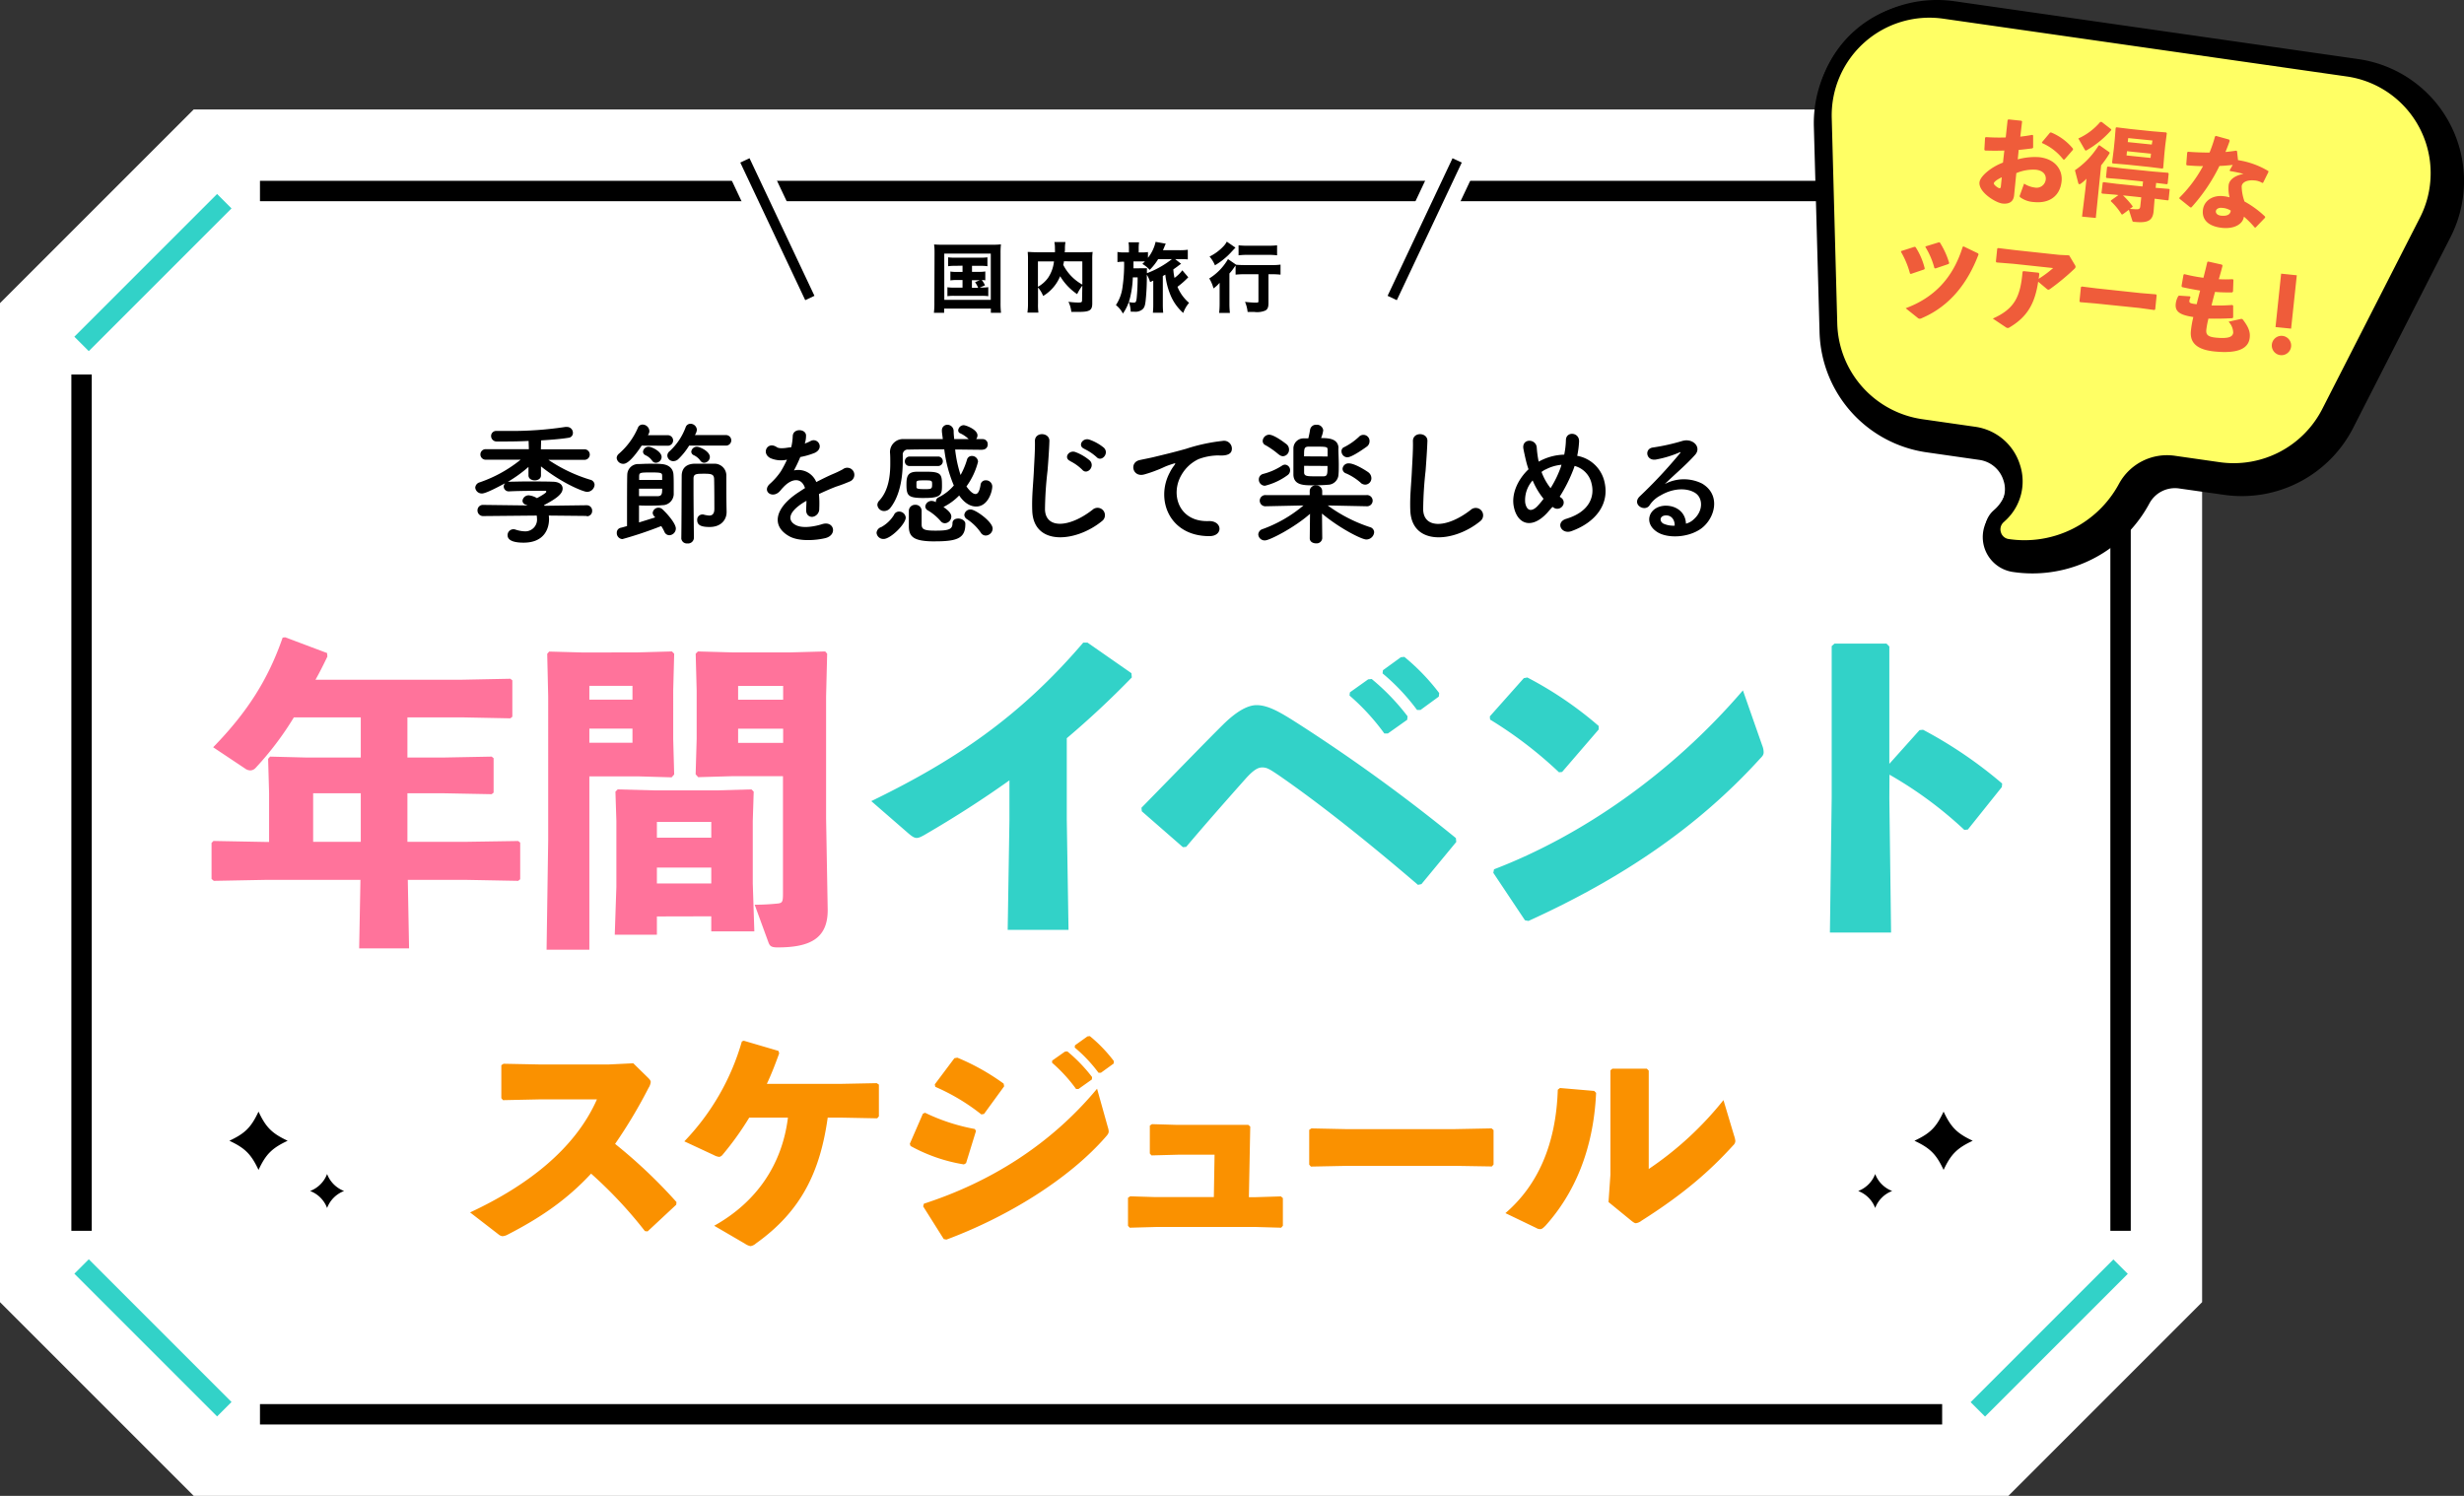 <svg xmlns="http://www.w3.org/2000/svg" viewBox="0 0 580.05 352.17"><rect x="0" y="0" width="580.05" height="352.17" fill="#333333" stroke="none"/><defs><style>.cls-1{fill:#fff}.cls-2{fill:#32d2c8}</style></defs><g id="レイヤー_2" data-name="レイヤー 2"><g id="kanban_title"><path class="cls-1" d="M472.8 25.77H45.6L0 71.37v235.2l45.6 45.6h427.2l45.6-45.6V71.37l-45.6-45.6z"/><path d="M61.2 42.57h396v4.8h-396zm0 288h396v4.8h-396zM16.8 88.17h4.8v201.6h-4.8zm480 0h4.8v201.6h-4.8z"/><path class="cls-2" transform="rotate(-45 36 64.169)" d="M12.24 61.77h47.52v4.8H12.24z"/><path class="cls-2" transform="rotate(-45 482.398 64.164)" d="M480 40.41h4.8v47.52H480z"/><path class="cls-2" transform="rotate(-45 482.45 314.983)" d="M458.64 312.57h47.52v4.8h-47.52z"/><path class="cls-2" transform="rotate(-45 36.004 314.967)" d="M33.6 291.21h4.8v47.52h-4.8z"/><path d="M109.69 198.19L122 198l.46.38V207l-.46.38-12.26-.23H96l.3 16.13H84.55l.3-16.13H62.52l-12.19.23-.53-.45v-8.48l.45-.46 12.27.23h.83v-11.39l-.23-8.17.46-.53 8.7.22h12.65v-9.46H69.18a72.75 72.75 0 01-9 11.89 1.72 1.72 0 01-1.29.6 2.19 2.19 0 01-1.21-.45l-7.5-5c8.18-8.4 13-16.13 16.36-25.82l.6-.07 9.86 3.71.07.83c-.91 1.89-1.81 3.71-2.8 5.45h34.38l11.5-.23.46.38v8.56l-.46.38-11.5-.23H95.91v9.46h8.32l11.51-.22.46.37v8.11l-.46.37-11.51-.22h-8.32v11.43zm-24.76-11.43H73.72v11.43h11.21zm65.25-33.17l8-.22.53.53-.23 8.63V174l.23 8.33-.6.68-8-.23h-11.37v40.81h-10.07l.38-25.74V164l-.23-10.07.46-.53 8.1.22zm-1.29 11.13v-3.25h-10.15v3.25zm-10.15 10.15h10.15v-3.33h-10.15zm15.9 40.89v4.31h-9.92l.38-11.28v-15.52l-.22-6.89.53-.53 8.63.23h14.61l8.25-.23.53.53-.22 6.89V208l.37 11.28h-10.14v-3.55zm12.8-22.26h-12.8v3.71h12.8zm0 10.75h-12.8V208h12.8zm4.92-21.51l-8 .23-.6-.68.24-8.29v-11.47l-.23-8.63.53-.53 8 .22h13.86l8.1-.22.46.53-.25 10.1v28.62l.38 21.65c0 6.74-4.24 8.78-11.81 8.78-1.52 0-1.82-.37-2.12-1.13l-3.26-8.92a53.43 53.43 0 005.6-.3c.91-.15 1.06-.46 1.06-2.27v-27.69zm12-18v-3.25h-10.6v3.25zm-10.6 10.15h10.6v-3.33h-10.6z" fill="#ff739b"/><path class="cls-2" d="M237.63 183.72c-6.29 4.47-12.83 8.69-20.11 12.91-1.65.91-2.07.91-3.56-.33l-8.85-7.69c19.44-9.44 34.84-19.7 49.9-37.32h1l10.34 7.2.09 1a213.48 213.48 0 01-15.31 14.31v19.12l.41 26h-14.32l.41-25.73zm40.84 15.73l-9.68-8.45-.08-.83c8.35-8.53 15.31-15.72 19-19.37 3.14-3.14 5.87-4.79 8.11-4.79 2.81 0 5.79 1.82 9.68 4.3a405.77 405.77 0 0137.23 27l.09.91-8.2 9.93-.82.17c-11-9.43-22.51-18.7-32.69-25.74-2.32-1.57-2.89-1.9-4-1.9s-2.23.83-3.81 2.57c-5.21 5.87-9.59 10.84-14.06 16.13zM317.78 163l4.3-3.06.83-.08a52.82 52.82 0 018.44 8.77l-.08.83-4.56 3.23h-.82a52.13 52.13 0 00-8.2-8.94zm7.78-5.21l4.22-3.06.82-.08a50.25 50.25 0 018.2 8.52l-.09.83-4.3 3.14h-.83a49.54 49.54 0 00-8.11-8.6zm25.16 10.87l8-9 .83-.16a87.3 87.3 0 0116.8 11.42v.82l-8.61 10-.74.08a97.19 97.19 0 00-16.22-12.41zm64.13 6.87a4.39 4.39 0 01.33 1.57c0 .58-.25.91-.83 1.49-14.73 16.22-32.69 28.3-54.53 38.23l-.83-.16-7.45-11.17.17-.83c20.52-7.86 41.71-22.43 58.59-42.12zm29.92 12.41l.41 31.61h-14.4l.42-31.77v-35.67l.66-.58h12.25l.66.67v27.63l7.11-7.94.83-.08a102.41 102.41 0 0118.62 12.66l-.08.83-8 10-.83.08a93.66 93.66 0 00-17.62-13z"/><path d="M151.82 289.84a102 102 0 00-12.67-13.53c-5.77 6.22-12.05 10.45-19.59 14.33a3.12 3.12 0 01-1.25.4 1.65 1.65 0 01-.92-.4l-6.73-5.2c13.13-6.11 24.61-14.73 29.86-26.61h-13.59l-8.51.18-.4-.46v-7.77l.52-.34 8.56.17h16.16l5.82-.28 3.49 3.42c.4.4.62.69.62 1a3.19 3.19 0 01-.51 1.37 116.9 116.9 0 01-7.88 13.19A120 120 0 01159.25 283l-.06.63-6.74 6.28zm24.56-26.72a70.68 70.68 0 01-6.22 8.68 1.47 1.47 0 01-.8.57 3.11 3.11 0 01-1.26-.4l-7-3.26a56.18 56.18 0 0013.54-23.52l.45-.17 8.17 2.4.17.57c-.91 2.51-1.83 4.91-2.91 7.19h17.18l8.68-.17.52.34v7.48l-.4.46-8.8-.17h-2.85c-1.77 12.67-6.17 22-16.9 29.63a2.54 2.54 0 01-1.26.63 3.36 3.36 0 01-1.31-.57l-7.25-4.23c10-5.59 16-14.44 17.36-25.46zm37.8 6.16l3.08-7.08.51-.22a45.73 45.73 0 0011.71 3.82l.28.46-2.34 7.59-.51.29a38.73 38.73 0 01-12.56-4.34zm46.64-3.82a3.32 3.32 0 01.18.91c0 .4-.18.69-.63 1.2-8.62 9.94-23.13 18.9-37.57 24.27l-.63-.12-4.85-7.7.17-.63c15.64-5.08 29.8-13.88 40.77-27.07zm-40.76-10.17l4.62-6.16.69-.12a52.62 52.62 0 0110.9 6.11l.12.63-4.74 6.51-.63.11a48.11 48.11 0 00-10.85-6.5zm27.63-5.59l3-2.11.57-.06a36.77 36.77 0 015.83 6.05l-.06.57-3.14 2.23h-.57a36.22 36.22 0 00-5.65-6.17zm5.37-3.6L256 244l.57-.06a34.66 34.66 0 015.65 5.88l-.05.57-3 2.17h-.57a34.1 34.1 0 00-5.6-5.93zm32.86 25.75h-8.39l-6.45.17-.4-.45V265l.51-.34 5.88.17h16.79l.46.4-.32 16.62h1.66l5.88-.18.46.4v6.51l-.4.46-5.94-.17h-23.5l-6.22.17-.4-.46V282l.51-.35 5.94.18h13.76zm56.72 2.63h-25.53l-8.51.17-.4-.46V266l.52-.34 8.16.17h25.47l8.79-.17.46.4v8.1l-.4.46zm11.75 11.13c7.65-6.56 11.93-16.27 12.33-29.06l.52-.4 8.05.69.45.45c-.62 13.59-5.25 23.87-11.93 31.29-.57.57-.86.8-1.26.8a1.78 1.78 0 01-.91-.28zm33.74-10.39A78.65 78.65 0 00405.72 259l2.51 8.39a5.26 5.26 0 01.29 1.26 1.49 1.49 0 01-.51 1c-5.54 6.11-11.77 11.53-21.59 17.75a2.67 2.67 0 01-1.31.58c-.29 0-.52-.18-.92-.46l-5.53-4.52.45-6.45V252l.46-.4h8.11l.45.46z" fill="#fa9100"/><path d="M138.19 121.47l-9-.09a7.36 7.36 0 01.06.81c0 2.29-1.13 5.57-6 5.57-1.75 0-3.76-.31-3.76-1.75a1.38 1.38 0 011.38-1.41 1.54 1.54 0 01.53.1 7.7 7.7 0 002.26.4 2.77 2.77 0 002.75-3.07 4.91 4.91 0 00-.06-.65l-12.56.12a1.31 1.31 0 01-1.38-1.34 1.27 1.27 0 011.35-1.29l10.46.13-.47-.19a1 1 0 01-.75-.91 1.45 1.45 0 011.53-1.28 4.67 4.67 0 011.88.66c2.13-1.16 2.19-1.41 2.19-1.51a.21.21 0 00-.18-.22c-1.6 0-6 0-8.46.13h-.09a1.17 1.17 0 01-1.29-1.13 1.23 1.23 0 01.32-.78c-1.16.62-4.45 2.41-5.42 2.41a1.53 1.53 0 01-1.6-1.38 1.41 1.41 0 011.07-1.25 31.49 31.49 0 009.61-5.32h-8.23a1.24 1.24 0 110-2.48h10.17l-.06-1.94c-1.94.1-3.82.13-5.39.13h-2.09a1.29 1.29 0 01-1.35-1.29 1.18 1.18 0 011.28-1.19h3.05a83.71 83.71 0 0013.12-.94 1.54 1.54 0 01.37 0 1.37 1.37 0 011.44 1.38 1.12 1.12 0 01-1 1.16c-1.69.28-4 .47-6.48.62l-.06 2.1h10.27a1.24 1.24 0 110 2.48h-8.5a36.28 36.28 0 009.87 4.69 1.27 1.27 0 011 1.19 1.78 1.78 0 01-1.78 1.66c-.85 0-5.95-2.06-10.84-6v2.13c0 .78-.72 1.16-1.47 1.16s-1.47-.41-1.47-1.16v-2a32.09 32.09 0 01-4.91 3.54 1.09 1.09 0 01.34-.06c1.06 0 2.54-.06 4-.06 2.35 0 4.82 0 6.17.06 1.78 0 2.44.78 2.44 1.6 0 1.19-1.25 2.28-4.38 3.91 0 .06.09.09.12.16l9.9-.13a1.27 1.27 0 011.31 1.32 1.24 1.24 0 01-1.31 1.28zm12.87-16.56c-2.73 4.1-3.86 4.29-4.33 4.29a1.54 1.54 0 01-1.56-1.38 1.39 1.39 0 01.53-1 16.91 16.91 0 004.48-6.14 1.15 1.15 0 011.09-.72 1.61 1.61 0 011.6 1.5 1.24 1.24 0 01-.16.66l-.18.34h4.69a1.24 1.24 0 110 2.48zm2.88 16.56a1.24 1.24 0 01-.29-.75 1.37 1.37 0 012.26-.85c.81.72 3.19 3.26 3.19 4.58a1.6 1.6 0 01-1.53 1.56 1.27 1.27 0 01-1.16-.81 10.12 10.12 0 00-.75-1.35 91.72 91.72 0 01-9.14 3.07 1.4 1.4 0 01-1.32-1.47 1.16 1.16 0 01.91-1.19c.44-.1.94-.25 1.5-.41v-2.19c0-3.63 0-8.92.06-10a2.56 2.56 0 012.63-2.41c.57 0 1.51-.07 2.48-.07 1.19 0 2.41 0 2.91.07 1.44.09 2.75.81 2.85 2.47.06.81.06 1.79.06 2.69v2a2.68 2.68 0 01-2.72 2.53c-.6.07-1.79.1-2.95.1-1 0-2 0-2.5-.06V123l3.82-1.19zm-3.51-6.42v1.76h4.54c.91-.07.91-.79.91-1.76zm5.45-2.94c0-.78-.1-.88-2.7-.88s-2.69.06-2.72.94v.83h5.42zm-2.35-3.63a3.88 3.88 0 00-1.6-1.32.93.93 0 01-.56-.81 1.29 1.29 0 011.38-1.16c.62 0 3 1.06 3 2.41a1.4 1.4 0 01-1.34 1.35 1.05 1.05 0 01-.88-.47zm8.7-3.57a15.93 15.93 0 01-2.56 3.19 1.75 1.75 0 01-1.13.47 1.39 1.39 0 01-1.44-1.28 1.28 1.28 0 01.47-1 14.42 14.42 0 003.85-5.73 1.19 1.19 0 011.13-.79 1.51 1.51 0 011.5 1.41 2.65 2.65 0 01-.47 1.25h7.33a1.24 1.24 0 110 2.48zm-1.84 21.73c.06-4.39.06-10.81.09-14.59 0-1.73 1-2.85 3.1-2.88h4.5a2.79 2.79 0 012.91 2.91v2.66c0 3.88.06 5.29.06 5.73v.09c0 1.76-1.25 3.51-4 3.51-1.88 0-2.92-.38-2.92-1.6a1.22 1.22 0 011.13-1.34 1.05 1.05 0 01.31 0 6.64 6.64 0 001.38.25c.72 0 1.22-.38 1.22-1.6v-.06s0-5.17-.06-7c-.06-1.06-.66-1.19-2.28-1.19-1.85 0-2.57 0-2.57 1.13v2.41c0 4 .09 10.27.09 11.59a1.37 1.37 0 01-1.53 1.28 1.3 1.3 0 01-1.44-1.25zm4.5-18.16a3.85 3.85 0 00-1.59-1.32.94.94 0 01-.57-.81 1.3 1.3 0 011.38-1.16c.63 0 3 1.06 3 2.41a1.41 1.41 0 01-1.35 1.35 1.07 1.07 0 01-.87-.47zm24.54-4.04a11.54 11.54 0 001.32-.57c1.72-1 3.41 1.57 1.09 2.73a17.9 17.9 0 01-3.44 1 33.27 33.27 0 01-1.5 3.16 4.57 4.57 0 015.26 2.73c1.28-.66 2.6-1.32 3.82-1.85a23.93 23.93 0 002.44-1.16 1.67 1.67 0 111.75 2.82 35.18 35.18 0 01-3.38 1.28c-1.31.5-2.72 1.13-4 1.73a24.38 24.38 0 01.07 3.44 1.86 1.86 0 01-1.66 1.94c-.78 0-1.51-.56-1.41-1.78 0-.66.06-1.38.06-2-.28.16-.56.31-.81.47-3.89 2.51-3.42 4.38-1.66 5.26s4.73.22 6.2-.25c2.75-.84 3.63 2.54.75 3.29-1.85.47-6.11.94-8.55-.44-4.23-2.38-3.47-6.61 2.19-10.33.44-.28.94-.63 1.54-1-.85-2.63-3.26-2.32-5.29 0l-.13.12a6.5 6.5 0 01-.72.82c-1.72 1.53-4-.25-2.13-1.94a15.66 15.66 0 002.56-2.91 26.12 26.12 0 001.47-2.78 6.32 6.32 0 01-3.88-.35c-2.26-1.13-.72-4.07 1.47-2.6.59.41 1.85.25 2.94.07.13 0 .31 0 .47-.07a13.4 13.4 0 00.35-2.63c.12-1.88 3.06-1.69 3.13-.15a6.14 6.14 0 01-.25 1.81zM208 126.89a1.6 1.6 0 01-1.65-1.44 1.54 1.54 0 011.09-1.35 8.07 8.07 0 003-2.85 1.28 1.28 0 011.22-.81 1.56 1.56 0 011.56 1.41c-.02 1.53-3.56 5.04-5.22 5.04zm23.24-21c-2.13 0-4.26-.06-6.39-.06a29.71 29.71 0 001.28 6 17.81 17.81 0 001.51-3.6 1.14 1.14 0 011.16-.88 1.42 1.42 0 011.44 1.35 16.91 16.91 0 01-2.73 5.82c.6.85 1.44 1.79 2.13 1.79.53 0 .94-.6 1.19-2.13a1.19 1.19 0 011.22-1.1 1.48 1.48 0 011.54 1.44c0 1.22-1 4.73-3.79 4.73-.72 0-2.38-.22-4-2.6a13.54 13.54 0 01-3.6 2.66.15.15 0 01-.1.06c1.66 1.13 1.85 1.82 1.85 2.26a1.6 1.6 0 01-1.53 1.56 1.3 1.3 0 01-1-.53 12.18 12.18 0 00-3-2.5 1.11 1.11 0 01-.6-.91 1.48 1.48 0 011.5-1.32 2.28 2.28 0 011 .29v-.1a1.1 1.1 0 01.68-1.06 11.08 11.08 0 003.54-2.76 31.48 31.48 0 01-2.25-8.51c-3 0-5.83 0-8.46.06a1.16 1.16 0 00-1.31 1.28v1.35c0 2.91-.34 7.79-2.91 11.08a1.85 1.85 0 01-1.44.75 1.58 1.58 0 01-1.63-1.44 1.52 1.52 0 01.44-1c2.25-2.41 2.6-6 2.6-8.73 0-1 0-1.91-.07-2.63v-.13a3.06 3.06 0 013.32-3h9.12c-.07-.59-.16-1.19-.22-1.78v-.25A1.29 1.29 0 01223 100a1.49 1.49 0 011.5 1.5c0 .63.07 1.26.13 1.88h3.41a7.08 7.08 0 00-2-1.37.74.74 0 01-.47-.69 1.34 1.34 0 011.28-1.22c.5 0 3.26 1 3.26 2.41a1.53 1.53 0 01-.31.87h1.5a1.17 1.17 0 011.22 1.23 1.19 1.19 0 01-1.22 1.25zm-17.1 3.82a1.06 1.06 0 01-1.13-1.07 1.13 1.13 0 011.13-1.16h6.8a1.12 1.12 0 010 2.23zm3.54 7.54c-3.85 0-4.29-.43-4.29-3.19 0-1.91.28-3 2.54-3h2.25c3.48 0 3.57.72 3.57 3.29 0 2.11-.22 2.89-4.07 2.89zm2.44 10.21c-4.85 0-6.17-.94-6.17-3.57v-3.66a1.44 1.44 0 011.51-1.38 1.41 1.41 0 011.5 1.35v3.38c.06 1.09.72 1.35 3.26 1.35 3 0 4-.26 4-1.7 0-.81.65-1.15 1.37-1.15s1.66.47 1.66 1.22c.04 3.43-1.9 4.15-7.13 4.15zm-4.38-12.84c0 .41.19.54 2.07.54 1.47 0 1.62-.1 1.62-1.07s0-1-1.88-1c-1.44 0-1.78.06-1.81.47zm15.12 10.74a11.8 11.8 0 00-3.22-3.13 1.26 1.26 0 01-.63-1 1.43 1.43 0 011.5-1.28c1.13 0 5.17 2.88 5.17 4.5a1.68 1.68 0 01-1.63 1.63 1.35 1.35 0 01-1.19-.73zm12.14-5.2c-.12-3.29.22-6 .38-9.27.09-2 .31-5.11.25-7-.07-2.31 3.47-2.13 3.41-.06s-.28 5-.44 7a85.07 85.07 0 00-.6 9.17c.19 4.57 5.76 4.26 11.21 0a1.74 1.74 0 112.16 2.72c-6.12 4.98-16.14 5.89-16.37-2.56zm9-11.59c-1.73-.72-.38-2.72 1.19-2.13a11.41 11.41 0 013.38 2c1.31 1.4-.66 3.47-1.79 2.16a11 11 0 00-2.84-2.03zm3.32-2.88c-1.76-.66-.47-2.72 1.12-2.19a11 11 0 013.42 1.91c1.37 1.34-.57 3.47-1.73 2.19a11.91 11.91 0 00-2.87-1.91zm20.05 5.57a10.38 10.38 0 011-1.62c.5-.66.34-.63-.25-.44-2.35.75-1.82.75-3.95 1.56a28.07 28.07 0 01-2.81.94c-2.76.75-3.57-2.85-1.07-3.38.66-.16 2.48-.5 3.48-.75 1.53-.38 4.25-1 7.45-1.91a42.07 42.07 0 018.55-1.85 1.85 1.85 0 012.13 2.41c-.19.53-.88 1.16-3.07 1a13.5 13.5 0 00-4.67.87 9.08 9.08 0 00-4 3.67c-2.75 4.6-.65 11.17 6.36 10.92 3.29-.12 3.48 3.57.16 3.54-9.47.01-12.68-8.66-9.31-14.96zm46.33 7.93l-9.14-.19a35.45 35.45 0 009.93 5.1 1.29 1.29 0 011 1.22 1.85 1.85 0 01-1.85 1.69c-1.13 0-6.42-2.72-10.43-6.1l.06 5.82a1.32 1.32 0 01-1.47 1.19c-.75 0-1.47-.4-1.47-1.19l.06-5.76c-3.63 3.22-9.51 6.26-10.61 6.26a1.51 1.51 0 01-1.57-1.41 1.41 1.41 0 011-1.25 31.36 31.36 0 009.64-5.57l-8.86.19a1.32 1.32 0 110-2.63h10.33v-.88a1.33 1.33 0 011.47-1.38 1.34 1.34 0 011.47 1.32v.94h10.44a1.32 1.32 0 110 2.63zm-23.92-4.83a1.45 1.45 0 01-1.44-1.5 1.33 1.33 0 011-1.28 14.94 14.94 0 004.54-2 1.37 1.37 0 01.63-.19 1.29 1.29 0 011.19 1.35 1.37 1.37 0 01-.6 1.13 15.11 15.11 0 01-5.32 2.49zm3.29-7.32a19.27 19.27 0 00-3.16-2.23 1.07 1.07 0 01-.66-1 1.56 1.56 0 011.5-1.47c1.32 0 4.17 2.29 4.17 2.29a1.61 1.61 0 01.53 1.19 1.53 1.53 0 01-1.41 1.59 1.46 1.46 0 01-.97-.41zm14-1.57c0 1.13.09 2.63.09 4 0 .81 0 1.56-.06 2.16a2.53 2.53 0 01-2.51 2.5c-.69.07-2.13.13-3.41.13-2.25 0-4.6 0-4.7-2.47v-6.24a2.38 2.38 0 012.51-2.34h1c.16-.6.31-1.38.41-2a1.41 1.41 0 011.5-1.21 1.48 1.48 0 011.6 1.32 7 7 0 01-.51 1.81c1.54.02 4.01.02 4.11 2.34zm-2.54 2v-1.51c0-.72-.06-.81-2.66-.81h-1.88c-1 .06-1 .5-1 2.29zm-5.53 2.2v1.62c.06.85.78.85 2.82.85h1.84c.85-.06.85-.63.85-2.44zm10.17-2a1.43 1.43 0 01-1.37-1.41 1 1 0 01.65-1 14.77 14.77 0 003.45-2.41 1.44 1.44 0 012.5 1.1 1.54 1.54 0 01-.59 1.16s-3.46 2.55-4.62 2.55zm3.17 6a13.15 13.15 0 00-3.42-2.2 1.17 1.17 0 01-.87-1.09 1.4 1.4 0 011.47-1.29c1.44 0 4.13 1.76 4.6 2.1a1.79 1.79 0 01.72 1.38 1.5 1.5 0 01-1.44 1.53 1.68 1.68 0 01-1.04-.39zm11.66 6.49c-.13-3.29.22-6 .37-9.27.1-2 .31-5.11.25-7-.06-2.31 3.48-2.13 3.41-.06s-.28 5-.43 7a87.79 87.79 0 00-.57 9.2c.19 4.57 5.76 4.26 11.21 0a1.74 1.74 0 112.16 2.72c-6.06 4.95-16.08 5.86-16.4-2.59zm32.22.59c-3.7 4-7 2.6-7.83-1.35-.66-3 .84-6.45 3.44-8.92a20.48 20.48 0 01-.59-2c-.16-.63-.47-2.07-.6-2.73-.53-2.6 3-2.57 3.13-.34a23.79 23.79 0 00.32 2.6 5.15 5.15 0 00.15.68 6.47 6.47 0 01.63-.34 12.91 12.91 0 015.36-1.31 19.26 19.26 0 00.4-3.39c0-2.19 3.23-1.94 3.1.35a21.35 21.35 0 01-.44 3.32 8 8 0 016.3 5.66c1.63 5.8-2.23 10.12-7.64 12.06-2.38.88-3.92-2.1-1.19-2.91 5.45-1.66 6.67-5.26 5.92-8.24a5.52 5.52 0 00-4-4.19c-.1.28-.19.59-.32.9a35.45 35.45 0 01-3.19 6.33 3.65 3.65 0 00.41.31 1.35 1.35 0 01.22 1.94 1.5 1.5 0 01-2.07.32c-.09-.07-.16-.1-.25-.16-.48.5-.86.97-1.26 1.41zm-3.42-7.64a6.92 6.92 0 00-1.75 5.26c.47 2.44 1.94 1.75 2.82.85a19 19 0 001.5-1.79 17.4 17.4 0 01-2.57-4.32zm3-2.57a6.26 6.26 0 00-.91.57 14 14 0 002.13 3.82 25 25 0 002.45-5.08c0-.12.09-.28.12-.43a10.08 10.08 0 00-3.75 1.12zm34.91 11.74c2.29-2 2.19-5 .41-6.19s-5-1.32-8.17.53a6.79 6.79 0 00-2.63 2.35c-1.13 1.66-4.26-.19-2.32-2.1a111.85 111.85 0 009.46-10.12c.34-.43 0-.31-.22-.18a25.29 25.29 0 01-5.26 1.59c-2.48.54-3-2.56-.82-2.81a48.46 48.46 0 006.89-1.54c2.51-.72 4.57 1.5 3 3.26-1 1.13-2.26 2.35-3.51 3.5s-2.5 2.29-3.63 3.39a9.57 9.57 0 018.8-.1c4.51 2.7 3 8.21-.25 10.59-3.1 2.22-8 2.34-10.37.78-3.32-2.16-1.84-6 1.85-6.17 2.5-.09 4.85 1.41 4.95 4.23a4.19 4.19 0 001.82-1.01zm-6.67-.93c-1.37.12-1.44 1.4-.44 1.94a5.78 5.78 0 002.64.47c.03-1.44-.82-2.54-2.24-2.41z"/><path class="cls-1" d="M190.65 75a4.82 4.82 0 01-4.35-2.75L171 39.82a4.8 4.8 0 118.68-4.1L195 68.12a4.8 4.8 0 01-4.35 6.88zm137.1 0a4.8 4.8 0 01-4.33-6.85l15.28-32.4a4.8 4.8 0 018.68 4.1L332.1 72.22a4.82 4.82 0 01-4.35 2.78z"/><path transform="rotate(-25.26 182.975 53.96)" d="M181.8 36.06h2.4v35.82h-2.4z"/><path transform="rotate(-64.74 335.385 53.979)" d="M317.49 52.77h35.82v2.4h-35.82z"/><path d="M220 59.68c0-.75 0-1.38-.11-2.13.61.05 1.13.07 2.11.07h11.54a18.5 18.5 0 002.09-.09 18.92 18.92 0 00-.09 2.13v11.6a19.47 19.47 0 00.11 2.39h-2.39v-1h-11v1h-2.41a18.24 18.24 0 00.11-2.39zm2.3 10.91h10.94V59.71h-10.95zm2.5-8a9.93 9.93 0 00-1.6.09v-2.1a9.48 9.48 0 001.6.08h6a10 10 0 001.65-.08v2.1a10 10 0 00-1.63-.09h-2V64h1.65a7.82 7.82 0 001.48-.09V66a4.11 4.11 0 00-.82-.07 6.07 6.07 0 01.75 1.25l-1.25.52h.36a10.36 10.36 0 001.66-.09v2.12a11.11 11.11 0 00-1.66-.08h-6.29a10.22 10.22 0 00-1.67.08v-2.1a10.58 10.58 0 001.67.09h1.89v-1.79h-1.36a8.4 8.4 0 00-1.5.09v-2.09a8.19 8.19 0 001.5.09h1.36v-1.47zm4 5.17h1.47a6.34 6.34 0 00-.73-1.32l1.12-.47h-1.86zm25.99-.51a12.07 12.07 0 00-1.22 2 13.46 13.46 0 01-4-4.22 9.77 9.77 0 01-4 4.65 7.06 7.06 0 00-1.21-2v3.71a14.46 14.46 0 00.09 2.2h-2.58a16.15 16.15 0 00.13-2.25V61.11a17.73 17.73 0 00-.07-1.79c.69 0 1.19.07 2.21.07h4.2a7 7 0 000-.87 7.24 7.24 0 00-.13-1.54h2.61a8.26 8.26 0 00-.12 1.5c0 .43 0 .54-.06.91h4.41c1.09 0 1.52 0 2.17-.07a12.4 12.4 0 00-.09 1.8v10.31c0 1.65-.63 2-3.25 2h-1.68a6.87 6.87 0 00-.68-2.38 20.85 20.85 0 002.21.18c.95 0 1-.07 1-.7zm-10.45.27a7.33 7.33 0 002.39-2.12 8.55 8.55 0 001.39-3.86h-3.78zm6.11-6c0 .32-.06.37-.15.84a11 11 0 004.49 4.64v-5.46zm21.04 4.55c-.3.15-.37.16-.75.34a6.93 6.93 0 00-.77-1.75 51.18 51.18 0 01-.28 6.17c-.13 1.19-.33 1.69-.83 2.07a2.66 2.66 0 01-1.93.48h-.75a7.21 7.21 0 00-.44-2.29 4.11 4.11 0 001.09.16c.53 0 .62-.12.75-1a48.4 48.4 0 00.23-4.94h-1.13a23.54 23.54 0 01-.67 4.86 10.74 10.74 0 01-1.67 3.65 6.18 6.18 0 00-1.64-2 9.86 9.86 0 001.57-4.36 36.68 36.68 0 00.36-5.84 8.12 8.12 0 00-1.57.09v-2.39a8.87 8.87 0 001.75.11h.95v-.82a9.85 9.85 0 00-.09-1.56h2.48a9.42 9.42 0 00-.09 1.54v.84h.55a10 10 0 001.63-.09v1.36a9.32 9.32 0 001.8-3.76l2.4.43a6.42 6.42 0 00-.36.82c-.16.38-.18.43-.32.72h4a13.56 13.56 0 001.86-.11v2.27a15.84 15.84 0 00-1.73-.07h-1.25l1.41 1.11a7.72 7.72 0 00-.68.48c-.18.14-.29.23-1.16.84a13.49 13.49 0 00.28 2 8.48 8.48 0 001.84-1.79l1.4 1.64a20 20 0 01-2.54 2.24 9.7 9.7 0 002.73 3.78 7.35 7.35 0 00-1.37 2.38 11.35 11.35 0 01-3.11-4.47 17 17 0 01-1.11-4.55l-.59.32v6.79a18.46 18.46 0 00.09 1.86h-2.43a18.15 18.15 0 00.09-1.86zm-2.93-2.91h1.45a10.13 10.13 0 000 1.16 22.44 22.44 0 005.88-3.32h-3.24a13.36 13.36 0 01-2 2.54 6.47 6.47 0 00-1.73-1.4c.3-.28.39-.37.62-.6h-2.71v1.64zm24.6 1.4a22.45 22.45 0 00-2.29.1v-2.14c-.16.19-.23.3-.45.61a9.92 9.92 0 01-1 1.25v7a20.09 20.09 0 00.11 2.29H287a20.29 20.29 0 00.11-2.32v-4.77a7.56 7.56 0 01-1.44 1.32 8.63 8.63 0 00-1-2.34 13 13 0 004.41-4.56l1.92 1.32c.53.06 1.39.09 2.18.09h6a15.57 15.57 0 002.27-.11v2.36a20.7 20.7 0 00-2.19-.1h-.65v6.77c0 1-.19 1.46-.71 1.77a5 5 0 01-2.58.35h-1.62a8 8 0 00-.61-2.38c.91.11 1.95.18 2.4.18.69 0 .76 0 .76-.41v-6.28zm-2.32-6.26c-.65.68-1 1.07-1.09 1.16a16.51 16.51 0 01-3.74 3 7.68 7.68 0 00-1.27-2.06A11.35 11.35 0 00288 58a4.46 4.46 0 00.8-1.11zm.73-.55a17.39 17.39 0 002.2.1h4.75a16.6 16.6 0 002.12-.1v2.36a17.59 17.59 0 00-2.07-.11h-4.8a18.48 18.48 0 00-2.2.11zM445.44 280.4a6.83 6.83 0 00-4 4 6.89 6.89 0 00-4-4 6.93 6.93 0 004-4 6.87 6.87 0 004 4zm18.96-11.83c-3.71 1.75-5.11 3.15-6.86 6.86-1.74-3.71-3.15-5.11-6.86-6.86 3.71-1.74 5.12-3.15 6.86-6.86 1.75 3.71 3.15 5.12 6.86 6.86zM73 280.4a6.83 6.83 0 014 4 6.89 6.89 0 014-4 6.93 6.93 0 01-4-4 6.87 6.87 0 01-4 4zm-19-11.83c3.71 1.75 5.11 3.15 6.86 6.86 1.74-3.71 3.15-5.11 6.86-6.86-3.71-1.74-5.12-3.15-6.86-6.86-1.75 3.71-3.15 5.12-6.86 6.86z"/><path class="cls-1" d="M459.31 6.23A23 23 0 00433 29.63L434.34 78a23.36 23.36 0 0020.1 22.57l12.4 1.78a12.89 12.89 0 0110.5 8.91 12.5 12.5 0 01-3.24 13l-.58.54a2.28 2.28 0 00-.66 2.38 2.22 2.22 0 001.8 1.59 25.25 25.25 0 0026-13 12.88 12.88 0 0113.14-6.6l10.53 1.51A23.43 23.43 0 00548.57 98l22.93-44.91a23 23 0 00-17.23-33.24z"/><path d="M478.44 135a30.93 30.93 0 01-4.71-.36 8.3 8.3 0 01-4.21-14.37l.45-.42a6.44 6.44 0 001.66-6.77 6.94 6.94 0 00-5.64-4.8l-12.4-1.78a29.36 29.36 0 01-25.25-28.34L427 29.79A29 29 0 01460.16.3l95 13.61a29 29 0 0121.72 41.91l-22.92 44.92a29.44 29.44 0 01-30.4 15.76L513 115a6.83 6.83 0 00-7 3.5 31.26 31.26 0 01-27.56 16.5zm-.91-5.8zm-2-6.42zM456 12a17 17 0 00-17 17.47l1.3 48.33a17.38 17.38 0 0015 16.79l12.4 1.78a18.86 18.86 0 0115.37 13 18.6 18.6 0 01-.63 13.16 20 20 0 002.44-.69 19.18 19.18 0 0010.54-9 18.9 18.9 0 0119.28-9.71l10.54 1.51a17.43 17.43 0 0018-9.33l22.92-44.93a17 17 0 00-12.73-24.57l-95-13.62A18.16 18.16 0 00456 12z"/><path class="cls-1" d="M457.48 4.4a23 23 0 00-26.27 23.4l1.3 48.33a23.37 23.37 0 0020.1 22.57l12.4 1.78a12.89 12.89 0 0110.5 8.91 12.5 12.5 0 01-3.24 13l-.58.54a2.25 2.25 0 00-.66 2.37 2.21 2.21 0 001.8 1.6 25.25 25.25 0 0026-13 12.86 12.86 0 0113.13-6.6l10.54 1.51a23.43 23.43 0 0024.2-12.55l22.93-44.92A23 23 0 00552.44 18z"/><path d="M476.61 130.74a27.31 27.31 0 01-4.34-.34 5.79 5.79 0 01-4.69-4.12 5.85 5.85 0 011.71-6.09l.49-.45a8.91 8.91 0 002.3-9.25 9.32 9.32 0 00-7.58-6.49l-12.4-1.77a27 27 0 01-23.19-26l-1.3-48.33A26.61 26.61 0 01458 .84l95 13.62a26.61 26.61 0 0119.88 38.44L550 97.82a27 27 0 01-28 14.47l-10.54-1.51a9.26 9.26 0 00-9.45 4.74 28.89 28.89 0 01-25.43 15.22zm-2.52-5.19zm2-2a21.89 21.89 0 007.77-1.24 21.63 21.63 0 0011.86-10.17 16.46 16.46 0 0116.81-8.46l10.54 1.51a19.87 19.87 0 0020.49-10.62l22.92-44.93a19.42 19.42 0 00-14.53-28L457 8a19.42 19.42 0 00-22.2 19.7l1.3 48.3a19.79 19.79 0 0017 19.1l12.4 1.78a16.45 16.45 0 0113.42 11.37 16.09 16.09 0 01-2.85 15.28zm-2.69-.24z"/><path d="M457.48 4.4a23 23 0 00-26.27 23.4l1.3 48.33a23.37 23.37 0 0020.1 22.57l12.4 1.78a12.89 12.89 0 0110.5 8.91 12.5 12.5 0 01-3.24 13l-.58.54a2.25 2.25 0 00-.66 2.37 2.21 2.21 0 001.8 1.6 25.25 25.25 0 0026-13 12.86 12.86 0 0113.13-6.6l10.54 1.51a23.43 23.43 0 0024.2-12.55l22.93-44.92A23 23 0 00552.44 18z" fill="#ffff64"/><path d="M471.84 35.44c-1.5.06-3 .05-4.55 0l-.15-.16.16-2.85.18-.15a46.5 46.5 0 004.69.08l.44-4.1.21-.15 3.05.32.15.16-.42 3.58c1-.11 1.9-.25 2.84-.42l.18.14v2.87l-.18.17c-1.08.13-2.17.28-3.22.36l-.22 2.23a15.11 15.11 0 015-.52c3.84.4 5.59 3 5.32 5.67-.37 3.59-3 5.26-6.49 4.9a6 6 0 01-3.27-1.14.35.35 0 01-.07-.43l1-2.77a6 6 0 002.49.92 2.17 2.17 0 002.61-1.89c.12-1.19-.7-2.13-2.32-2.3a10.11 10.11 0 00-4.61.8l-.52 5.24c-.13 1.29-.95 2.11-2.73 1.92-1.53-.15-5.66-2.64-5.42-5 .15-1.43 2.74-3.6 5.53-4.64zm-.6 6.3c-1.09.5-1.84 1.09-1.88 1.42s.95 1.11 1.33 1.15c.21 0 .29-.09.33-.41zm9.46-8.25l1.92-2.29h.27A13.07 13.07 0 01488 35v.26l-2 2.3h-.27a12.87 12.87 0 00-5-3.88zm12.67 17.82l-3.24-.31.74-6 .31-2.93a8.47 8.47 0 01-1.36 1.18.5.5 0 01-.32.11c-.14 0-.22-.12-.26-.28l-.78-3a19.47 19.47 0 005.59-5.85h.23l2.3 1.62.05.21a22.2 22.2 0 01-2 2.86zm1.39-22.6l2.24 1.73v.21a22.68 22.68 0 01-5.7 4.68.5.5 0 01-.3.11c-.09 0-.17-.11-.27-.29l-1.47-2.55a14.68 14.68 0 005.17-3.9zm3.18 17.12l-3.08-.25-.15-.16L495 43l.16-.12 3.09.39 6.12.63.12-1.17-5.07-.53-3.5-.29-.15-.18.25-2.37.18-.15 3.49.44 7 .72 3.7.31.14.18-.24 2.37-.18.15-2.53-.31-.12 1.15 3.17.26.13.13-.25 2.46-.16.11-3.13-.4-.24 3c-.22 2.11-1.31 2.78-4.45 2.46-.47 0-.51-.1-.58-.35l-.79-2.5-1.49 1.1h-.21a14.83 14.83 0 00-2.55-3.11l.05-.21 1.74-1.24zm2.77-7.07l-3.36-.28-.15-.18.41-3.23.22-2.18.22-2.78.18-.14 3.35.41 5 .52 3.36.28.15.18-.37 2.88-.2 1.94-.28 3.37-.18.14-3.35-.41zm-.94 7.24a20 20 0 012.3 2.59l-.09.16-.59.43c.89.07 1.39.1 1.74.09s.65-.1.71-.66l.23-2.16zm.94-10.4l-.1 1 5.65.58.1-1zm6-2.52l-5.71-.57-.1.94 5.65.58zm18.19.07c-.31.92-.67 1.8-1 2.63a44.4 44.4 0 002.52-.31l.2.11.23 2.12a19.53 19.53 0 017.15 2.58v.24L532.77 43l-.2.08a3.87 3.87 0 00-1.86-.6c-1.5-.15-2.85.3-3 1.36a11.22 11.22 0 00.67 3.6 22.78 22.78 0 014.85 3.56v.24L531 53.56h-.22a22.13 22.13 0 00-2.54-2.56c-.27 1.9-2.46 2.93-5.11 2.65-3-.31-4.8-1.73-4.55-4.17.23-2.2 2.26-3.56 4.77-3.3a8.54 8.54 0 011.52.28 8.29 8.29 0 01-.22-2.92c.18-1.26 1.48-2.22 3.49-2.6a30.56 30.56 0 00-3.16-.66l-.1-.18.73-1.27c-1 .1-2.09.21-3.13.24a41.62 41.62 0 01-6.61 9.76h-.24l-2.58-2.07v-.21a31.29 31.29 0 005.56-7.44c-1.23 0-2.48-.07-3.78-.18l-.17-.16.23-2.89.18-.15c1.79.14 3.47.19 5.08.19a33.37 33.37 0 001.29-3.8l.23-.12 3.09.86zM523 48.94c-.8-.09-1.32.36-1.36.76-.06.56.42 1 1.26 1.08 1.34.13 2.16-.26 2.24-1.2a4.2 4.2 0 00-2.14-.64zM447.59 59.1l3.12-1 .23.07a16.41 16.41 0 012.17 5.06l-.13.2-3.15 1.07-.2-.11a20.53 20.53 0 00-2.13-5.11zm18.18.79c-2.52 6.67-6.69 12.16-13.34 15a1 1 0 01-.56.15.69.69 0 01-.43-.21l-2.83-2.26c6.64-2.46 11.15-7.07 13.43-14.47l.22-.08 3.41 1.64zM453.33 58l3.06-.94h.25a19.09 19.09 0 012.21 4.83l-.1.25-3.12 1.06-.25-.08a18.3 18.3 0 00-2.14-5zm26.73 6.43c0 .37-.09.87-.15 1.22a25.75 25.75 0 003.42-2.54l-9.32-1-4.01-.32-.15-.2.32-3.08.23-.11 3.95.48L484.74 60l2.36.12 1.42 2.38a.61.61 0 01.08.34.62.62 0 01-.23.42 54.33 54.33 0 01-5.71 4.74c-.41.29-.52.27-.85 0l-2-1.68c-.76 5-2.44 8.22-6.78 10.78a.67.67 0 01-.44.12 1.12 1.12 0 01-.5-.24L469.13 75c5.19-2.31 6.49-5.21 7-11l.18-.17 3.61.38zm23.6 8.08l-10.49-1.08-3.5-.29-.14-.21.34-3.35.23-.12 3.35.42L503.91 69l3.62.3.17.18-.34 3.34-.18.17zM515.67 70a2.57 2.57 0 00-.27.85c-.06.51.41.63 1.72.77.32-1.3.56-2.24.81-3.21-1.64-.27-3-.53-4.26-.82l-.12-.23.47-2.7.2-.12a37.67 37.67 0 004.49.86c.32-1.27.65-2.56.91-3.72l.22-.1 3.22.72.15.23c-.25 1-.55 2.07-.88 3.2 1.08.07 2.15.06 3.27 0l.17.16-.1 2.79-.23.17c-1.21 0-2.58 0-4-.13-.3 1.08-.58 2.17-.83 3.19a43 43 0 004.9-.11l.2.16v2.78l-.16.17c-2.05.12-3.93.14-5.66.1a19.44 19.44 0 00-.5 2.61c-.12 1.17.37 1.67 2.15 1.86 3.15.32 4.08-.2 4.18-1.16a3.88 3.88 0 00-1.09-2.58l2.89-.65a.48.48 0 01.5.19c1.53 2 1.7 3.12 1.59 4.2-.25 2.35-2.35 3.88-8.38 3.26-4.6-.48-5.72-2.47-5.47-4.86a23.77 23.77 0 01.57-3.24c-3.11-.48-4.33-1.23-4.14-3.1a4.51 4.51 0 01.62-1.86l.2-.08 2.52.17zm23.68 11.59a2.28 2.28 0 11-2-2.51 2.29 2.29 0 012 2.51zm0-4.22l-3.67-.37L537 64.43l3.69.38z" fill="#ef5c3a"/></g></g></svg>